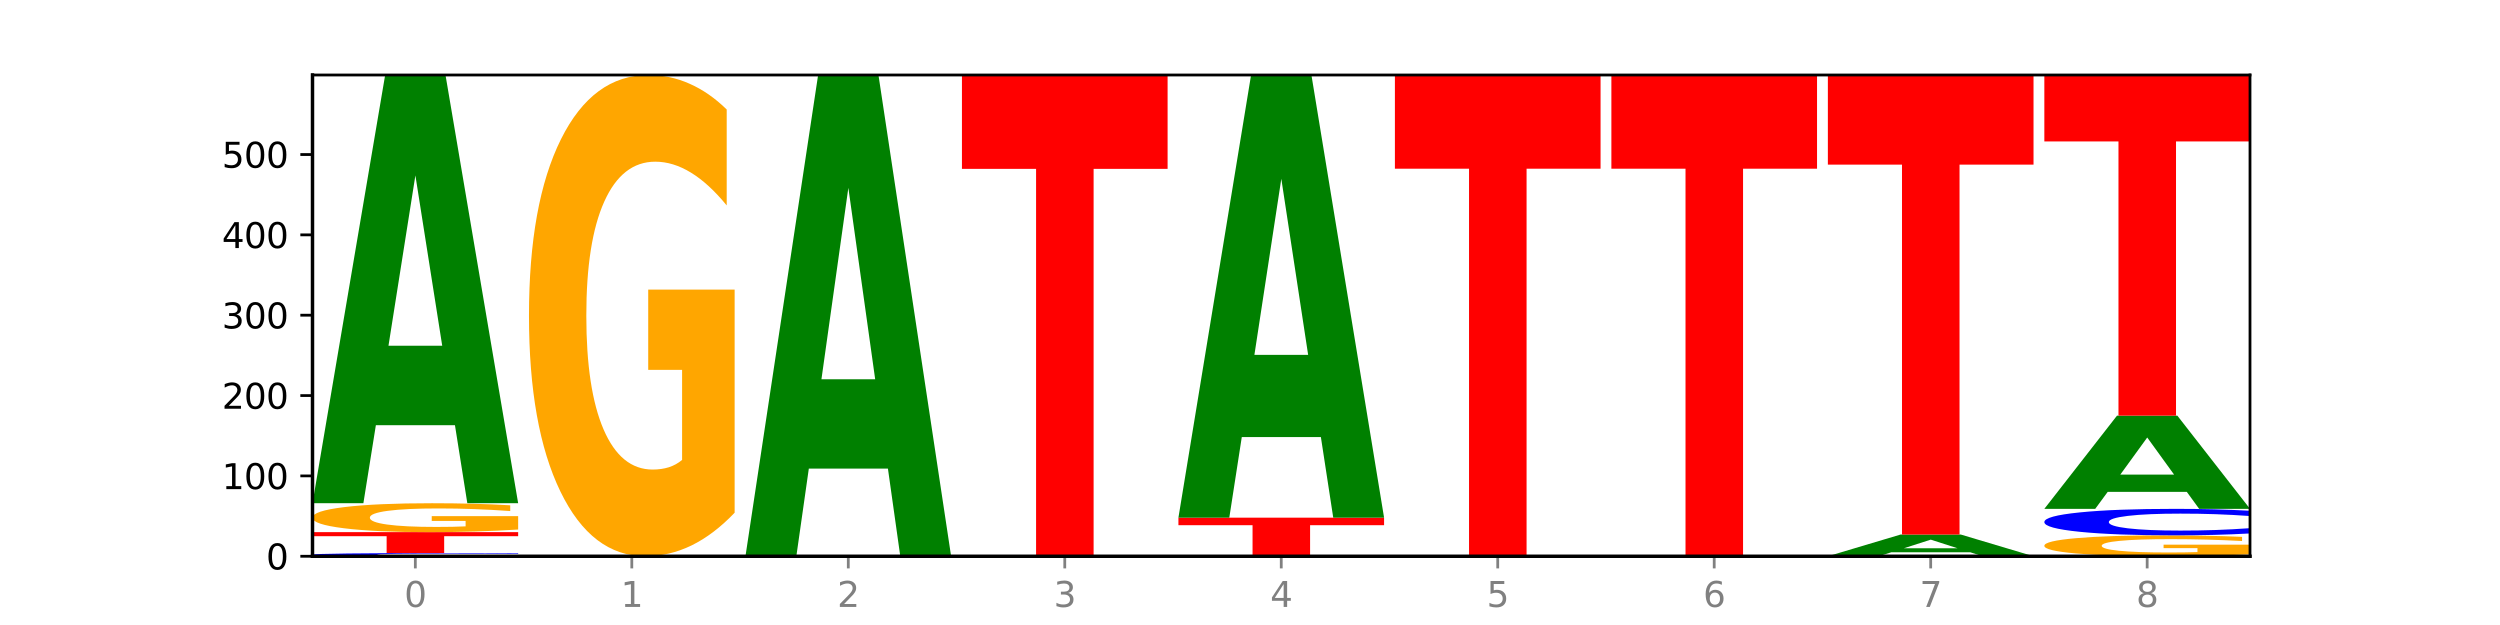 <?xml version="1.0" encoding="utf-8" standalone="no"?>
<!DOCTYPE svg PUBLIC "-//W3C//DTD SVG 1.1//EN"
  "http://www.w3.org/Graphics/SVG/1.1/DTD/svg11.dtd">
<svg xmlns:xlink="http://www.w3.org/1999/xlink" width="720pt" height="180pt" viewBox="0 0 720 180" xmlns="http://www.w3.org/2000/svg" version="1.1">
 <defs>
  <style type="text/css">*{stroke-linejoin: round; stroke-linecap: butt}</style>
 </defs>
 <g id="figure_1">
  <g id="patch_1">
   <path d="M 0 180 
L 720 180 
L 720 0 
L 0 0 
z
" style="fill: #ffffff"/>
  </g>
  <g id="axes_1">
   <g id="patch_2">
    <path d="M 90 160.2 
L 648 160.2 
L 648 21.6 
L 90 21.6 
z
" style="fill: #ffffff"/>
   </g>
   <g id="line2d_1">
    <path d="M 90 160.2 
L 648 160.2 
" clip-path="url(#pf4d4723b8c)" style="fill: none; stroke: #000000; stroke-width: 0.5; stroke-linecap: square"/>
   </g>
   <g id="patch_3">
    <path d="M 149.229 160.134 
Q 144.275 160.167 138.917 160.183 
Q 133.56 160.2 127.725 160.2 
Q 110.325 160.2 100.163 160.075 
Q 90 159.951 90 159.738 
Q 90 159.524 100.163 159.399 
Q 110.325 159.274 127.725 159.274 
Q 133.56 159.274 138.917 159.291 
Q 144.275 159.308 149.229 159.341 
L 149.229 159.525 
Q 144.23 159.482 139.38 159.461 
Q 134.53 159.441 129.173 159.441 
Q 119.562 159.441 114.056 159.52 
Q 108.564 159.599 108.564 159.738 
Q 108.564 159.876 114.056 159.955 
Q 119.562 160.033 129.173 160.033 
Q 134.53 160.033 139.38 160.013 
Q 144.23 159.993 149.229 159.949 
L 149.229 160.134 
z
" clip-path="url(#pf4d4723b8c)" style="fill: #0000ff"/>
   </g>
   <g id="patch_4">
    <path d="M 90 153.258 
L 149.229 153.258 
L 149.229 154.432 
L 127.92 154.432 
L 127.92 159.274 
L 111.35 159.274 
L 111.35 154.432 
L 90 154.432 
L 90 153.258 
z
" clip-path="url(#pf4d4723b8c)" style="fill: #ff0000"/>
   </g>
   <g id="patch_5">
    <path d="M 149.229 152.505 
Q 143.256 152.882 136.831 153.071 
Q 130.406 153.258 123.557 153.258 
Q 108.079 153.258 99.04 152.137 
Q 90 151.015 90 149.096 
Q 90 147.155 99.199 146.042 
Q 108.411 144.929 124.433 144.929 
Q 130.605 144.929 136.26 145.08 
Q 141.928 145.23 146.946 145.526 
L 146.946 147.186 
Q 141.769 146.806 136.645 146.618 
Q 131.521 146.429 126.371 146.429 
Q 116.84 146.429 111.677 147.121 
Q 106.513 147.811 106.513 149.096 
Q 106.513 150.369 111.491 151.065 
Q 116.469 151.758 125.628 151.758 
Q 128.123 151.758 130.26 151.718 
Q 132.397 151.677 134.097 151.591 
L 134.097 150.032 
L 124.34 150.032 
L 124.34 148.644 
L 149.229 148.644 
L 149.229 152.505 
z
" clip-path="url(#pf4d4723b8c)" style="fill: #ffa600"/>
   </g>
   <g id="patch_6">
    <path d="M 131.028 122.462 
L 108.249 122.462 
L 104.653 144.929 
L 90 144.929 
L 110.926 21.6 
L 128.303 21.6 
L 149.229 144.929 
L 134.588 144.929 
L 131.028 122.462 
z
M 111.882 99.572 
L 127.359 99.572 
L 119.633 50.516 
L 111.882 99.572 
z
" clip-path="url(#pf4d4723b8c)" style="fill: #008000"/>
   </g>
   <g id="patch_7">
    <path d="M 211.575 147.66 
Q 205.602 153.93 199.177 157.079 
Q 192.753 160.2 185.903 160.2 
Q 170.426 160.2 161.386 141.533 
Q 152.346 122.866 152.346 90.943 
Q 152.346 58.648 161.545 40.124 
Q 170.758 21.6 186.779 21.6 
Q 192.952 21.6 198.607 24.119 
Q 204.275 26.61 209.292 31.535 
L 209.292 59.163 
Q 204.115 52.836 198.992 49.715 
Q 193.868 46.566 188.717 46.566 
Q 179.187 46.566 174.023 58.075 
Q 168.859 69.556 168.859 90.943 
Q 168.859 112.129 173.837 123.696 
Q 178.815 135.234 187.974 135.234 
Q 190.47 135.234 192.607 134.576 
Q 194.744 133.889 196.443 132.457 
L 196.443 106.518 
L 186.686 106.518 
L 186.686 83.413 
L 211.575 83.413 
L 211.575 147.66 
z
" clip-path="url(#pf4d4723b8c)" style="fill: #ffa600"/>
   </g>
   <g id="patch_8">
    <path d="M 255.721 134.951 
L 232.942 134.951 
L 229.346 160.2 
L 214.693 160.2 
L 235.618 21.6 
L 252.996 21.6 
L 273.922 160.2 
L 259.281 160.2 
L 255.721 134.951 
z
M 236.575 109.228 
L 252.051 109.228 
L 244.325 54.096 
L 236.575 109.228 
z
" clip-path="url(#pf4d4723b8c)" style="fill: #008000"/>
   </g>
   <g id="patch_9">
    <path d="M 277.039 21.6 
L 336.268 21.6 
L 336.268 48.631 
L 314.959 48.631 
L 314.959 160.2 
L 298.389 160.2 
L 298.389 48.631 
L 277.039 48.631 
L 277.039 21.6 
z
" clip-path="url(#pf4d4723b8c)" style="fill: #ff0000"/>
   </g>
   <g id="patch_10">
    <path d="M 339.385 149.093 
L 398.615 149.093 
L 398.615 151.26 
L 377.306 151.26 
L 377.306 160.2 
L 360.735 160.2 
L 360.735 151.26 
L 339.385 151.26 
L 339.385 149.093 
z
" clip-path="url(#pf4d4723b8c)" style="fill: #ff0000"/>
   </g>
   <g id="patch_11">
    <path d="M 380.413 125.868 
L 357.635 125.868 
L 354.038 149.093 
L 339.385 149.093 
L 360.311 21.6 
L 377.689 21.6 
L 398.615 149.093 
L 383.974 149.093 
L 380.413 125.868 
z
M 361.268 102.206 
L 376.744 102.206 
L 369.018 51.492 
L 361.268 102.206 
z
" clip-path="url(#pf4d4723b8c)" style="fill: #008000"/>
   </g>
   <g id="patch_12">
    <path d="M 460.961 160.183 
Q 456.006 160.192 450.649 160.196 
Q 445.292 160.2 439.457 160.2 
Q 422.057 160.2 411.894 160.169 
Q 401.732 160.138 401.732 160.084 
Q 401.732 160.031 411.894 160 
Q 422.057 159.969 439.457 159.969 
Q 445.292 159.969 450.649 159.973 
Q 456.006 159.977 460.961 159.985 
L 460.961 160.031 
Q 455.962 160.02 451.112 160.015 
Q 446.262 160.01 440.904 160.01 
Q 431.294 160.01 425.788 160.03 
Q 420.296 160.05 420.296 160.084 
Q 420.296 160.119 425.788 160.139 
Q 431.294 160.158 440.904 160.158 
Q 446.262 160.158 451.112 160.153 
Q 455.962 160.148 460.961 160.137 
L 460.961 160.183 
z
" clip-path="url(#pf4d4723b8c)" style="fill: #0000ff"/>
   </g>
   <g id="patch_13">
    <path d="M 401.732 21.6 
L 460.961 21.6 
L 460.961 48.586 
L 439.652 48.586 
L 439.652 159.969 
L 423.082 159.969 
L 423.082 48.586 
L 401.732 48.586 
L 401.732 21.6 
z
" clip-path="url(#pf4d4723b8c)" style="fill: #ff0000"/>
   </g>
   <g id="patch_14">
    <path d="M 505.106 160.158 
L 482.328 160.158 
L 478.731 160.2 
L 464.078 160.2 
L 485.004 159.969 
L 502.382 159.969 
L 523.307 160.2 
L 508.667 160.2 
L 505.106 160.158 
z
M 485.961 160.115 
L 501.437 160.115 
L 493.711 160.023 
L 485.961 160.115 
z
" clip-path="url(#pf4d4723b8c)" style="fill: #008000"/>
   </g>
   <g id="patch_15">
    <path d="M 464.078 21.6 
L 523.307 21.6 
L 523.307 48.586 
L 501.999 48.586 
L 501.999 159.969 
L 485.428 159.969 
L 485.428 48.586 
L 464.078 48.586 
L 464.078 21.6 
z
" clip-path="url(#pf4d4723b8c)" style="fill: #ff0000"/>
   </g>
   <g id="patch_16">
    <path d="M 567.453 159.062 
L 544.674 159.062 
L 541.077 160.2 
L 526.425 160.2 
L 547.35 153.953 
L 564.728 153.953 
L 585.654 160.2 
L 571.013 160.2 
L 567.453 159.062 
z
M 548.307 157.902 
L 563.783 157.902 
L 556.057 155.417 
L 548.307 157.902 
z
" clip-path="url(#pf4d4723b8c)" style="fill: #008000"/>
   </g>
   <g id="patch_17">
    <path d="M 526.425 21.6 
L 585.654 21.6 
L 585.654 47.412 
L 564.345 47.412 
L 564.345 153.953 
L 547.775 153.953 
L 547.775 47.412 
L 526.425 47.412 
L 526.425 21.6 
z
" clip-path="url(#pf4d4723b8c)" style="fill: #ff0000"/>
   </g>
   <g id="patch_18">
    <path d="M 648 159.656 
Q 642.027 159.928 635.602 160.065 
Q 629.177 160.2 622.328 160.2 
Q 606.85 160.2 597.811 159.39 
Q 588.771 158.579 588.771 157.194 
Q 588.771 155.792 597.97 154.988 
Q 607.182 154.184 623.204 154.184 
Q 629.376 154.184 635.031 154.293 
Q 640.699 154.401 645.717 154.615 
L 645.717 155.814 
Q 640.54 155.54 635.416 155.404 
Q 630.292 155.268 625.142 155.268 
Q 615.611 155.268 610.448 155.767 
Q 605.284 156.266 605.284 157.194 
Q 605.284 158.113 610.262 158.616 
Q 615.24 159.116 624.399 159.116 
Q 626.894 159.116 629.031 159.088 
Q 631.168 159.058 632.868 158.996 
L 632.868 157.87 
L 623.111 157.87 
L 623.111 156.867 
L 648 156.867 
L 648 159.656 
z
" clip-path="url(#pf4d4723b8c)" style="fill: #ffa600"/>
   </g>
   <g id="patch_19">
    <path d="M 648 153.637 
Q 643.046 153.908 637.688 154.045 
Q 632.331 154.184 626.496 154.184 
Q 609.096 154.184 598.933 153.156 
Q 588.771 152.127 588.771 150.368 
Q 588.771 148.603 598.933 147.577 
Q 609.096 146.548 626.496 146.548 
Q 632.331 146.548 637.688 146.687 
Q 643.046 146.824 648 147.096 
L 648 148.618 
Q 643.001 148.258 638.151 148.091 
Q 633.301 147.924 627.944 147.924 
Q 618.333 147.924 612.827 148.575 
Q 607.335 149.225 607.335 150.368 
Q 607.335 151.507 612.827 152.159 
Q 618.333 152.809 627.944 152.809 
Q 633.301 152.809 638.151 152.641 
Q 643.001 152.473 648 152.113 
L 648 153.637 
z
" clip-path="url(#pf4d4723b8c)" style="fill: #0000ff"/>
   </g>
   <g id="patch_20">
    <path d="M 629.799 141.659 
L 607.02 141.659 
L 603.424 146.548 
L 588.771 146.548 
L 609.697 119.708 
L 627.074 119.708 
L 648 146.548 
L 633.359 146.548 
L 629.799 141.659 
z
M 610.653 136.677 
L 626.13 136.677 
L 618.404 126.001 
L 610.653 136.677 
z
" clip-path="url(#pf4d4723b8c)" style="fill: #008000"/>
   </g>
   <g id="patch_21">
    <path d="M 588.771 21.6 
L 648 21.6 
L 648 40.734 
L 626.691 40.734 
L 626.691 119.708 
L 610.121 119.708 
L 610.121 40.734 
L 588.771 40.734 
L 588.771 21.6 
z
" clip-path="url(#pf4d4723b8c)" style="fill: #ff0000"/>
   </g>
   <g id="matplotlib.axis_1">
    <g id="xtick_1">
     <g id="line2d_2">
      <defs>
       <path id="mb9e7e0875a" d="M 0 0 
L 0 3.5 
" style="stroke: #808080; stroke-width: 0.8"/>
      </defs>
      <g>
       <use xlink:href="#mb9e7e0875a" x="119.615" y="160.2" style="fill: #808080; stroke: #808080; stroke-width: 0.8"/>
      </g>
     </g>
     <g id="text_1">
      <!-- 0 -->
      <g style="fill: #808080" transform="translate(116.433 174.798) scale(0.1 -0.1)">
       <defs>
        <path id="DejaVuSans-30" d="M 2034 4250 
Q 1547 4250 1301 3770 
Q 1056 3291 1056 2328 
Q 1056 1369 1301 889 
Q 1547 409 2034 409 
Q 2525 409 2770 889 
Q 3016 1369 3016 2328 
Q 3016 3291 2770 3770 
Q 2525 4250 2034 4250 
z
M 2034 4750 
Q 2819 4750 3233 4129 
Q 3647 3509 3647 2328 
Q 3647 1150 3233 529 
Q 2819 -91 2034 -91 
Q 1250 -91 836 529 
Q 422 1150 422 2328 
Q 422 3509 836 4129 
Q 1250 4750 2034 4750 
z
" transform="scale(0.016)"/>
       </defs>
       <use xlink:href="#DejaVuSans-30"/>
      </g>
     </g>
    </g>
    <g id="xtick_2">
     <g id="line2d_3">
      <g>
       <use xlink:href="#mb9e7e0875a" x="181.961" y="160.2" style="fill: #808080; stroke: #808080; stroke-width: 0.8"/>
      </g>
     </g>
     <g id="text_2">
      <!-- 1 -->
      <g style="fill: #808080" transform="translate(178.78 174.798) scale(0.1 -0.1)">
       <defs>
        <path id="DejaVuSans-31" d="M 794 531 
L 1825 531 
L 1825 4091 
L 703 3866 
L 703 4441 
L 1819 4666 
L 2450 4666 
L 2450 531 
L 3481 531 
L 3481 0 
L 794 0 
L 794 531 
z
" transform="scale(0.016)"/>
       </defs>
       <use xlink:href="#DejaVuSans-31"/>
      </g>
     </g>
    </g>
    <g id="xtick_3">
     <g id="line2d_4">
      <g>
       <use xlink:href="#mb9e7e0875a" x="244.307" y="160.2" style="fill: #808080; stroke: #808080; stroke-width: 0.8"/>
      </g>
     </g>
     <g id="text_3">
      <!-- 2 -->
      <g style="fill: #808080" transform="translate(241.126 174.798) scale(0.1 -0.1)">
       <defs>
        <path id="DejaVuSans-32" d="M 1228 531 
L 3431 531 
L 3431 0 
L 469 0 
L 469 531 
Q 828 903 1448 1529 
Q 2069 2156 2228 2338 
Q 2531 2678 2651 2914 
Q 2772 3150 2772 3378 
Q 2772 3750 2511 3984 
Q 2250 4219 1831 4219 
Q 1534 4219 1204 4116 
Q 875 4013 500 3803 
L 500 4441 
Q 881 4594 1212 4672 
Q 1544 4750 1819 4750 
Q 2544 4750 2975 4387 
Q 3406 4025 3406 3419 
Q 3406 3131 3298 2873 
Q 3191 2616 2906 2266 
Q 2828 2175 2409 1742 
Q 1991 1309 1228 531 
z
" transform="scale(0.016)"/>
       </defs>
       <use xlink:href="#DejaVuSans-32"/>
      </g>
     </g>
    </g>
    <g id="xtick_4">
     <g id="line2d_5">
      <g>
       <use xlink:href="#mb9e7e0875a" x="306.654" y="160.2" style="fill: #808080; stroke: #808080; stroke-width: 0.8"/>
      </g>
     </g>
     <g id="text_4">
      <!-- 3 -->
      <g style="fill: #808080" transform="translate(303.472 174.798) scale(0.1 -0.1)">
       <defs>
        <path id="DejaVuSans-33" d="M 2597 2516 
Q 3050 2419 3304 2112 
Q 3559 1806 3559 1356 
Q 3559 666 3084 287 
Q 2609 -91 1734 -91 
Q 1441 -91 1130 -33 
Q 819 25 488 141 
L 488 750 
Q 750 597 1062 519 
Q 1375 441 1716 441 
Q 2309 441 2620 675 
Q 2931 909 2931 1356 
Q 2931 1769 2642 2001 
Q 2353 2234 1838 2234 
L 1294 2234 
L 1294 2753 
L 1863 2753 
Q 2328 2753 2575 2939 
Q 2822 3125 2822 3475 
Q 2822 3834 2567 4026 
Q 2313 4219 1838 4219 
Q 1578 4219 1281 4162 
Q 984 4106 628 3988 
L 628 4550 
Q 988 4650 1302 4700 
Q 1616 4750 1894 4750 
Q 2613 4750 3031 4423 
Q 3450 4097 3450 3541 
Q 3450 3153 3228 2886 
Q 3006 2619 2597 2516 
z
" transform="scale(0.016)"/>
       </defs>
       <use xlink:href="#DejaVuSans-33"/>
      </g>
     </g>
    </g>
    <g id="xtick_5">
     <g id="line2d_6">
      <g>
       <use xlink:href="#mb9e7e0875a" x="369" y="160.2" style="fill: #808080; stroke: #808080; stroke-width: 0.8"/>
      </g>
     </g>
     <g id="text_5">
      <!-- 4 -->
      <g style="fill: #808080" transform="translate(365.819 174.798) scale(0.1 -0.1)">
       <defs>
        <path id="DejaVuSans-34" d="M 2419 4116 
L 825 1625 
L 2419 1625 
L 2419 4116 
z
M 2253 4666 
L 3047 4666 
L 3047 1625 
L 3713 1625 
L 3713 1100 
L 3047 1100 
L 3047 0 
L 2419 0 
L 2419 1100 
L 313 1100 
L 313 1709 
L 2253 4666 
z
" transform="scale(0.016)"/>
       </defs>
       <use xlink:href="#DejaVuSans-34"/>
      </g>
     </g>
    </g>
    <g id="xtick_6">
     <g id="line2d_7">
      <g>
       <use xlink:href="#mb9e7e0875a" x="431.346" y="160.2" style="fill: #808080; stroke: #808080; stroke-width: 0.8"/>
      </g>
     </g>
     <g id="text_6">
      <!-- 5 -->
      <g style="fill: #808080" transform="translate(428.165 174.798) scale(0.1 -0.1)">
       <defs>
        <path id="DejaVuSans-35" d="M 691 4666 
L 3169 4666 
L 3169 4134 
L 1269 4134 
L 1269 2991 
Q 1406 3038 1543 3061 
Q 1681 3084 1819 3084 
Q 2600 3084 3056 2656 
Q 3513 2228 3513 1497 
Q 3513 744 3044 326 
Q 2575 -91 1722 -91 
Q 1428 -91 1123 -41 
Q 819 9 494 109 
L 494 744 
Q 775 591 1075 516 
Q 1375 441 1709 441 
Q 2250 441 2565 725 
Q 2881 1009 2881 1497 
Q 2881 1984 2565 2268 
Q 2250 2553 1709 2553 
Q 1456 2553 1204 2497 
Q 953 2441 691 2322 
L 691 4666 
z
" transform="scale(0.016)"/>
       </defs>
       <use xlink:href="#DejaVuSans-35"/>
      </g>
     </g>
    </g>
    <g id="xtick_7">
     <g id="line2d_8">
      <g>
       <use xlink:href="#mb9e7e0875a" x="493.693" y="160.2" style="fill: #808080; stroke: #808080; stroke-width: 0.8"/>
      </g>
     </g>
     <g id="text_7">
      <!-- 6 -->
      <g style="fill: #808080" transform="translate(490.511 174.798) scale(0.1 -0.1)">
       <defs>
        <path id="DejaVuSans-36" d="M 2113 2584 
Q 1688 2584 1439 2293 
Q 1191 2003 1191 1497 
Q 1191 994 1439 701 
Q 1688 409 2113 409 
Q 2538 409 2786 701 
Q 3034 994 3034 1497 
Q 3034 2003 2786 2293 
Q 2538 2584 2113 2584 
z
M 3366 4563 
L 3366 3988 
Q 3128 4100 2886 4159 
Q 2644 4219 2406 4219 
Q 1781 4219 1451 3797 
Q 1122 3375 1075 2522 
Q 1259 2794 1537 2939 
Q 1816 3084 2150 3084 
Q 2853 3084 3261 2657 
Q 3669 2231 3669 1497 
Q 3669 778 3244 343 
Q 2819 -91 2113 -91 
Q 1303 -91 875 529 
Q 447 1150 447 2328 
Q 447 3434 972 4092 
Q 1497 4750 2381 4750 
Q 2619 4750 2861 4703 
Q 3103 4656 3366 4563 
z
" transform="scale(0.016)"/>
       </defs>
       <use xlink:href="#DejaVuSans-36"/>
      </g>
     </g>
    </g>
    <g id="xtick_8">
     <g id="line2d_9">
      <g>
       <use xlink:href="#mb9e7e0875a" x="556.039" y="160.2" style="fill: #808080; stroke: #808080; stroke-width: 0.8"/>
      </g>
     </g>
     <g id="text_8">
      <!-- 7 -->
      <g style="fill: #808080" transform="translate(552.858 174.798) scale(0.1 -0.1)">
       <defs>
        <path id="DejaVuSans-37" d="M 525 4666 
L 3525 4666 
L 3525 4397 
L 1831 0 
L 1172 0 
L 2766 4134 
L 525 4134 
L 525 4666 
z
" transform="scale(0.016)"/>
       </defs>
       <use xlink:href="#DejaVuSans-37"/>
      </g>
     </g>
    </g>
    <g id="xtick_9">
     <g id="line2d_10">
      <g>
       <use xlink:href="#mb9e7e0875a" x="618.385" y="160.2" style="fill: #808080; stroke: #808080; stroke-width: 0.8"/>
      </g>
     </g>
     <g id="text_9">
      <!-- 8 -->
      <g style="fill: #808080" transform="translate(615.204 174.798) scale(0.1 -0.1)">
       <defs>
        <path id="DejaVuSans-38" d="M 2034 2216 
Q 1584 2216 1326 1975 
Q 1069 1734 1069 1313 
Q 1069 891 1326 650 
Q 1584 409 2034 409 
Q 2484 409 2743 651 
Q 3003 894 3003 1313 
Q 3003 1734 2745 1975 
Q 2488 2216 2034 2216 
z
M 1403 2484 
Q 997 2584 770 2862 
Q 544 3141 544 3541 
Q 544 4100 942 4425 
Q 1341 4750 2034 4750 
Q 2731 4750 3128 4425 
Q 3525 4100 3525 3541 
Q 3525 3141 3298 2862 
Q 3072 2584 2669 2484 
Q 3125 2378 3379 2068 
Q 3634 1759 3634 1313 
Q 3634 634 3220 271 
Q 2806 -91 2034 -91 
Q 1263 -91 848 271 
Q 434 634 434 1313 
Q 434 1759 690 2068 
Q 947 2378 1403 2484 
z
M 1172 3481 
Q 1172 3119 1398 2916 
Q 1625 2713 2034 2713 
Q 2441 2713 2670 2916 
Q 2900 3119 2900 3481 
Q 2900 3844 2670 4047 
Q 2441 4250 2034 4250 
Q 1625 4250 1398 4047 
Q 1172 3844 1172 3481 
z
" transform="scale(0.016)"/>
       </defs>
       <use xlink:href="#DejaVuSans-38"/>
      </g>
     </g>
    </g>
   </g>
   <g id="matplotlib.axis_2">
    <g id="ytick_1">
     <g id="line2d_11">
      <defs>
       <path id="m1f5fc57f52" d="M 0 0 
L -3.5 0 
" style="stroke: #000000; stroke-width: 0.8"/>
      </defs>
      <g>
       <use xlink:href="#m1f5fc57f52" x="90" y="160.2" style="stroke: #000000; stroke-width: 0.8"/>
      </g>
     </g>
     <g id="text_10">
      <!-- 0 -->
      <g transform="translate(76.638 163.999) scale(0.1 -0.1)">
       <use xlink:href="#DejaVuSans-30"/>
      </g>
     </g>
    </g>
    <g id="ytick_2">
     <g id="line2d_12">
      <g>
       <use xlink:href="#m1f5fc57f52" x="90" y="137.061" style="stroke: #000000; stroke-width: 0.8"/>
      </g>
     </g>
     <g id="text_11">
      <!-- 100 -->
      <g transform="translate(63.913 140.861) scale(0.1 -0.1)">
       <use xlink:href="#DejaVuSans-31"/>
       <use xlink:href="#DejaVuSans-30" x="63.623"/>
       <use xlink:href="#DejaVuSans-30" x="127.246"/>
      </g>
     </g>
    </g>
    <g id="ytick_3">
     <g id="line2d_13">
      <g>
       <use xlink:href="#m1f5fc57f52" x="90" y="113.923" style="stroke: #000000; stroke-width: 0.8"/>
      </g>
     </g>
     <g id="text_12">
      <!-- 200 -->
      <g transform="translate(63.913 117.722) scale(0.1 -0.1)">
       <use xlink:href="#DejaVuSans-32"/>
       <use xlink:href="#DejaVuSans-30" x="63.623"/>
       <use xlink:href="#DejaVuSans-30" x="127.246"/>
      </g>
     </g>
    </g>
    <g id="ytick_4">
     <g id="line2d_14">
      <g>
       <use xlink:href="#m1f5fc57f52" x="90" y="90.784" style="stroke: #000000; stroke-width: 0.8"/>
      </g>
     </g>
     <g id="text_13">
      <!-- 300 -->
      <g transform="translate(63.913 94.584) scale(0.1 -0.1)">
       <use xlink:href="#DejaVuSans-33"/>
       <use xlink:href="#DejaVuSans-30" x="63.623"/>
       <use xlink:href="#DejaVuSans-30" x="127.246"/>
      </g>
     </g>
    </g>
    <g id="ytick_5">
     <g id="line2d_15">
      <g>
       <use xlink:href="#m1f5fc57f52" x="90" y="67.646" style="stroke: #000000; stroke-width: 0.8"/>
      </g>
     </g>
     <g id="text_14">
      <!-- 400 -->
      <g transform="translate(63.913 71.445) scale(0.1 -0.1)">
       <use xlink:href="#DejaVuSans-34"/>
       <use xlink:href="#DejaVuSans-30" x="63.623"/>
       <use xlink:href="#DejaVuSans-30" x="127.246"/>
      </g>
     </g>
    </g>
    <g id="ytick_6">
     <g id="line2d_16">
      <g>
       <use xlink:href="#m1f5fc57f52" x="90" y="44.507" style="stroke: #000000; stroke-width: 0.8"/>
      </g>
     </g>
     <g id="text_15">
      <!-- 500 -->
      <g transform="translate(63.913 48.306) scale(0.1 -0.1)">
       <use xlink:href="#DejaVuSans-35"/>
       <use xlink:href="#DejaVuSans-30" x="63.623"/>
       <use xlink:href="#DejaVuSans-30" x="127.246"/>
      </g>
     </g>
    </g>
   </g>
   <g id="patch_22">
    <path d="M 90 160.2 
L 90 21.6 
" style="fill: none; stroke: #000000; stroke-linejoin: miter; stroke-linecap: square"/>
   </g>
   <g id="patch_23">
    <path d="M 648 160.2 
L 648 21.6 
" style="fill: none; stroke: #000000; stroke-width: 0.8; stroke-linejoin: miter; stroke-linecap: square"/>
   </g>
   <g id="patch_24">
    <path d="M 90 160.2 
L 648 160.2 
" style="fill: none; stroke: #000000; stroke-linejoin: miter; stroke-linecap: square"/>
   </g>
   <g id="patch_25">
    <path d="M 90 21.6 
L 648 21.6 
" style="fill: none; stroke: #000000; stroke-width: 0.8; stroke-linejoin: miter; stroke-linecap: square"/>
   </g>
  </g>
 </g>
 <defs>
  <clipPath id="pf4d4723b8c">
   <rect x="90" y="21.6" width="558" height="138.6"/>
  </clipPath>
 </defs>
</svg>
